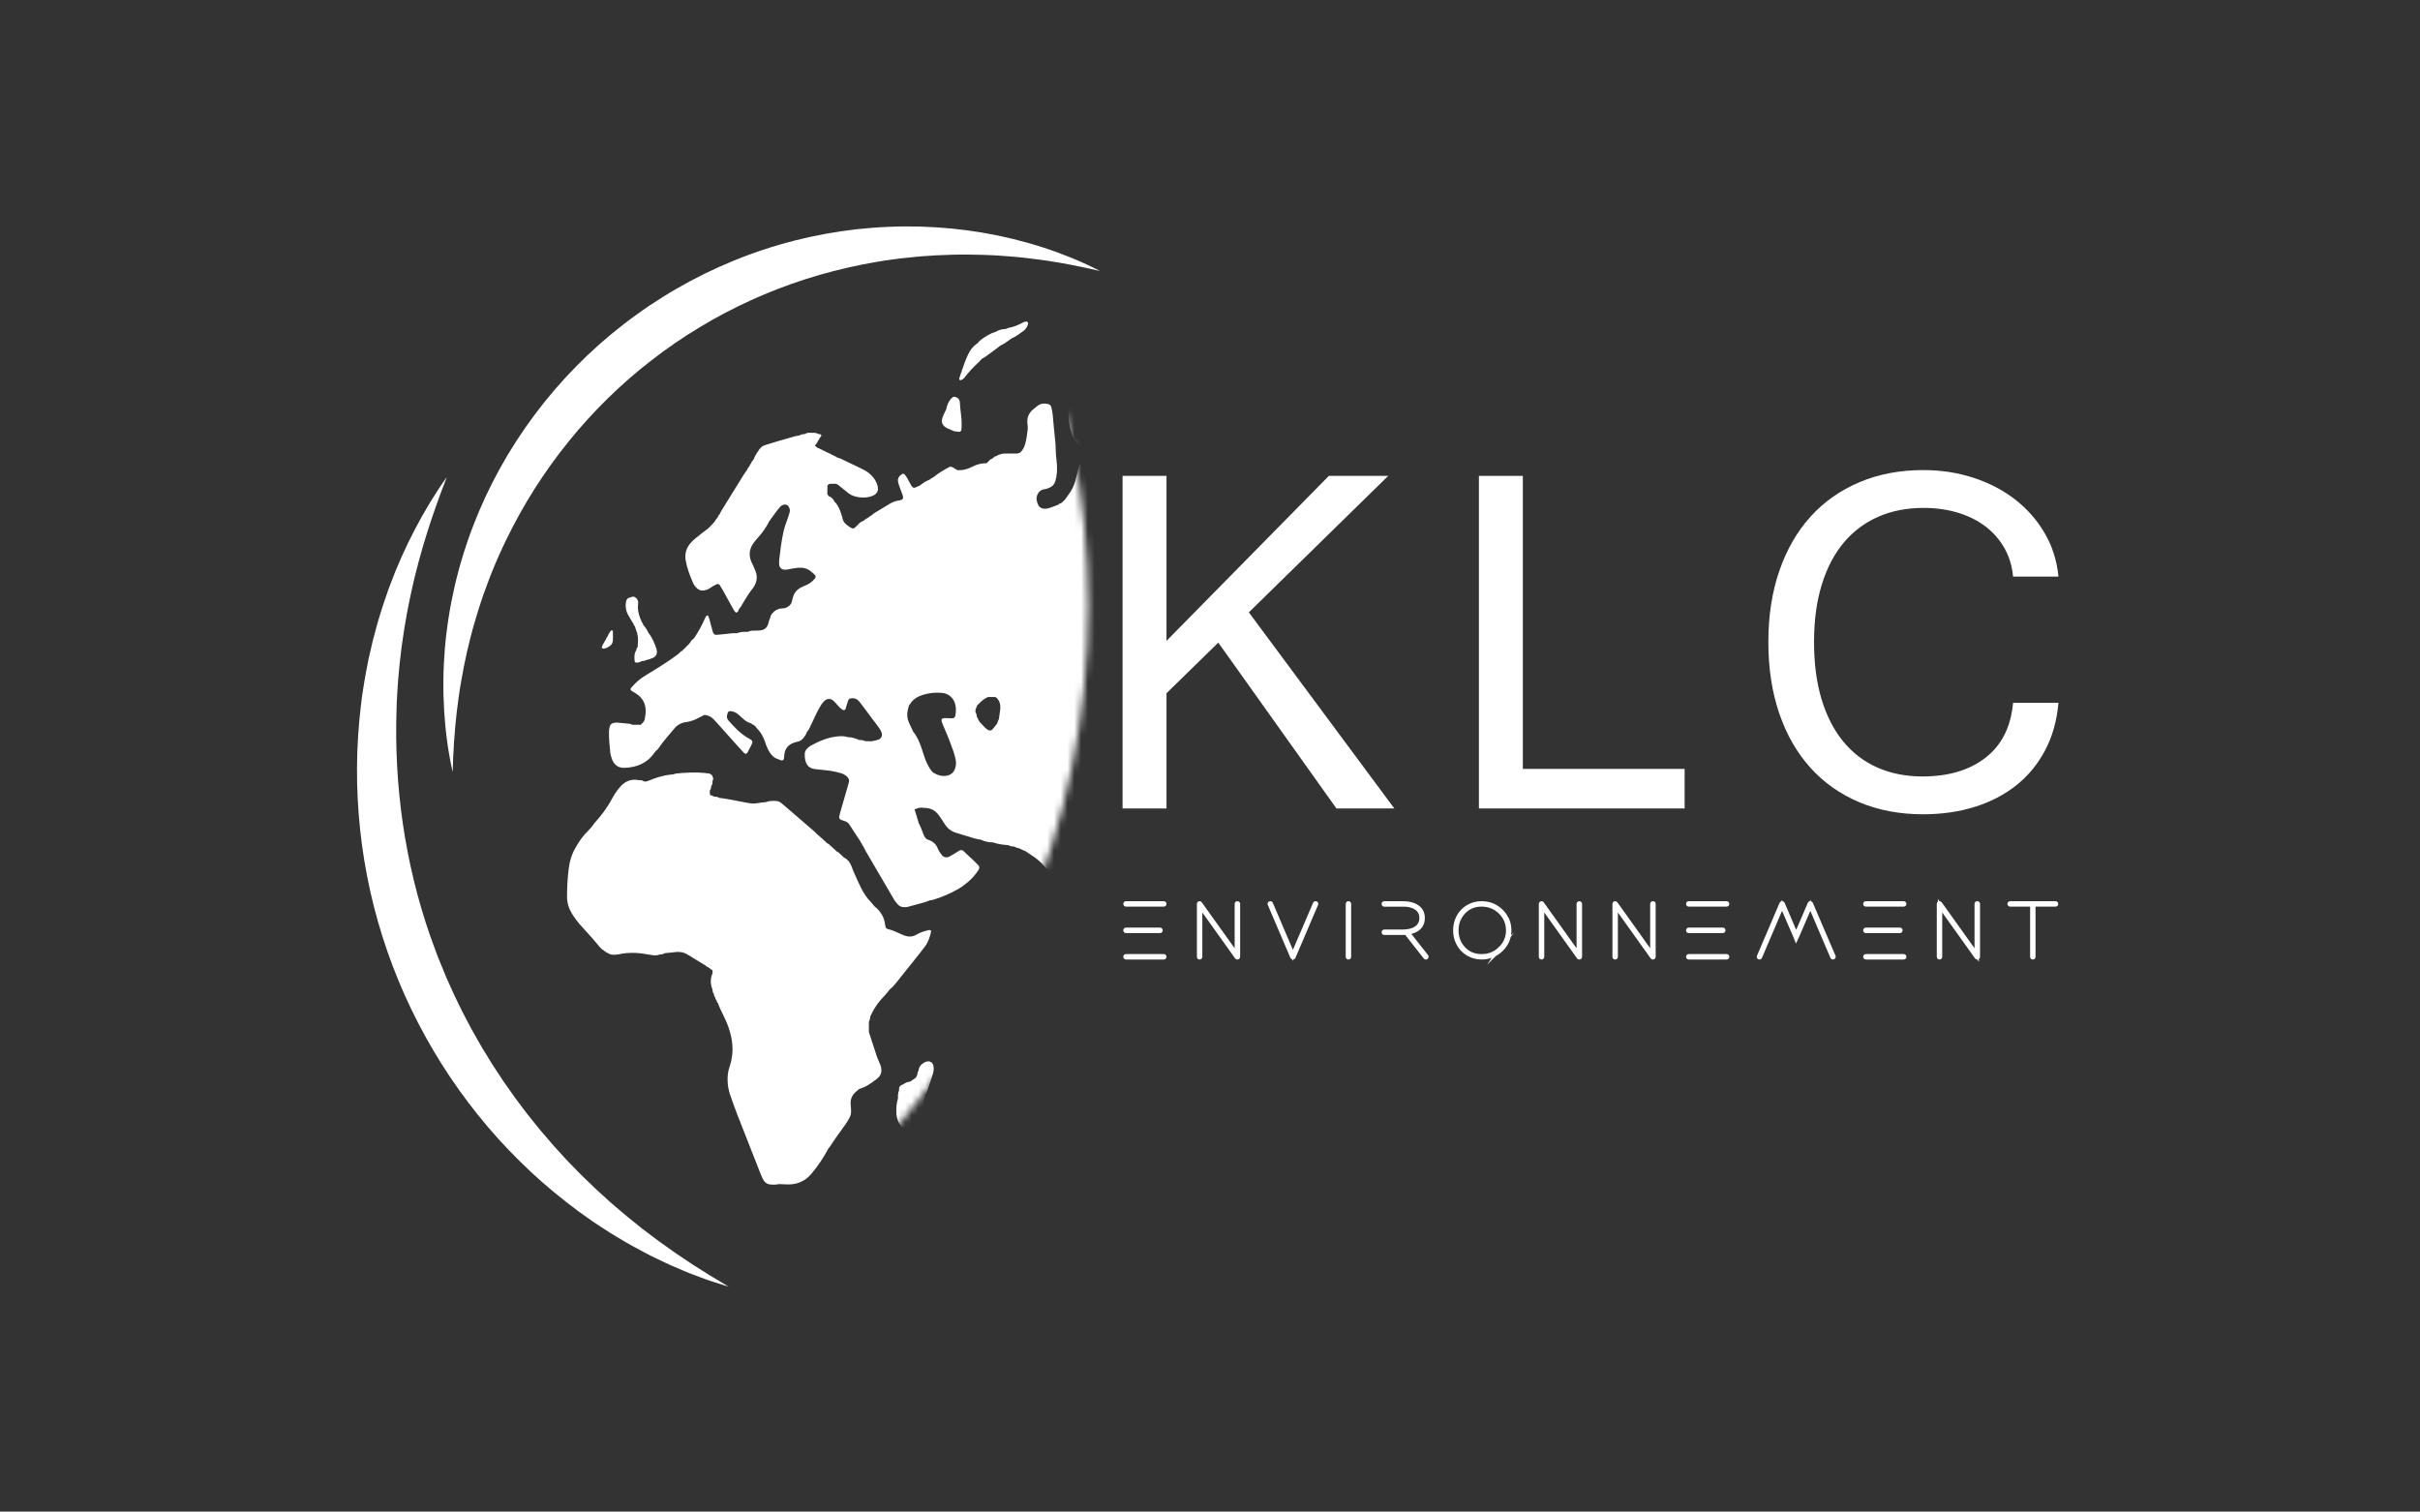 <svg width="357" height="223" viewBox="0 0 357 223" fill="none" xmlns="http://www.w3.org/2000/svg">
<rect x="0" y="0" width="357" height="223" fill="#333333" stroke="none"/>
<path d="M171.678 141.066H166.112C166.054 141.066 166.026 141.092 166.026 141.145C166.026 141.203 166.052 141.23 166.112 141.23H171.678C171.736 141.23 171.764 141.204 171.764 141.145C171.764 141.092 171.737 141.066 171.678 141.066ZM171.117 137.158H166.112C166.054 137.158 166.026 137.189 166.026 137.249C166.026 137.308 166.052 137.334 166.112 137.334H171.117C171.175 137.334 171.207 137.308 171.207 137.249C171.207 137.189 171.176 137.158 171.117 137.158ZM171.678 133.267H166.112C166.054 133.267 166.026 133.293 166.026 133.346C166.026 133.399 166.052 133.425 166.112 133.425H171.678C171.736 133.425 171.764 133.399 171.764 133.346C171.764 133.293 171.737 133.267 171.678 133.267Z" fill="white"/>
<path d="M171.678 141.549H166.111C165.878 141.549 165.708 141.38 165.708 141.146C165.708 140.912 165.878 140.748 166.111 140.748H171.678C171.912 140.748 172.081 140.915 172.081 141.146C172.081 141.377 171.912 141.549 171.678 141.549ZM171.117 137.652H166.111C165.878 137.652 165.708 137.482 165.708 137.248C165.708 137.015 165.878 136.84 166.111 136.84H171.117C171.35 136.84 171.525 137.016 171.525 137.248C171.525 137.481 171.353 137.652 171.117 137.652ZM171.678 133.744H166.111C165.878 133.744 165.708 133.577 165.708 133.346C165.708 133.115 165.878 132.948 166.111 132.948H171.678C171.912 132.948 172.081 133.115 172.081 133.346C172.081 133.577 171.912 133.744 171.678 133.744Z" fill="white"/>
<path d="M182.622 133.315C182.612 133.283 182.579 133.267 182.537 133.267C182.479 133.267 182.451 133.293 182.451 133.352V140.475C182.451 140.602 182.289 140.654 182.215 140.551L177.043 133.32L177.033 133.303C177.016 133.277 176.995 133.266 176.969 133.266C176.911 133.266 176.883 133.292 176.883 133.351V141.14C176.883 141.198 176.91 141.23 176.962 141.23C177.015 141.23 177.048 141.199 177.048 141.14V133.958C177.048 133.851 177.185 133.807 177.246 133.894L182.461 141.192C182.478 141.214 182.504 141.23 182.536 141.23C182.593 141.23 182.626 141.199 182.626 141.14V133.351C182.626 133.335 182.626 133.325 182.621 133.313L182.622 133.315Z" fill="white"/>
<path d="M182.537 141.549C182.407 141.549 182.284 141.488 182.208 141.385L177.368 134.611V141.141C177.368 141.373 177.195 141.549 176.965 141.549C176.735 141.549 176.567 141.377 176.567 141.141V133.352C176.567 133.119 176.736 132.949 176.97 132.949C177.107 132.949 177.227 133.016 177.302 133.131L177.309 133.142L182.135 139.889V133.352C182.135 133.119 182.304 132.949 182.538 132.949C182.711 132.949 182.858 133.044 182.917 133.195C182.946 133.264 182.946 133.323 182.946 133.352V141.141C182.946 141.373 182.77 141.549 182.538 141.549H182.537Z" fill="white"/>
<path d="M194.073 133.267C194.036 133.267 194.016 133.283 193.999 133.315L190.727 140.929L187.472 133.315C187.45 133.283 187.429 133.267 187.393 133.267C187.335 133.267 187.307 133.293 187.307 133.352C187.307 133.362 187.312 133.369 187.317 133.379L190.652 141.177C190.668 141.209 190.695 141.23 190.726 141.23C190.769 141.23 190.795 141.209 190.812 141.177L194.146 133.379C194.151 133.369 194.156 133.362 194.156 133.352C194.156 133.294 194.13 133.267 194.071 133.267H194.073Z" fill="white"/>
<path d="M190.727 141.736L190.643 141.539C190.528 141.513 190.426 141.434 190.369 141.319L190.362 141.302L187.032 133.515C187.022 133.497 186.991 133.436 186.991 133.35C186.991 133.116 187.16 132.946 187.394 132.946C187.476 132.946 187.629 132.97 187.738 133.136L187.766 133.188L190.729 140.119L193.714 133.171C193.786 133.029 193.917 132.948 194.074 132.948C194.307 132.948 194.477 133.117 194.477 133.351C194.477 133.431 194.449 133.489 194.434 133.518L191.098 141.319C191.039 141.437 190.936 141.515 190.812 141.54L190.727 141.736Z" fill="white"/>
<path d="M199 133.315C198.99 133.283 198.968 133.267 198.931 133.267C198.873 133.267 198.84 133.293 198.84 133.352V141.141C198.84 141.199 198.867 141.231 198.919 141.231C198.977 141.231 199.005 141.2 199.005 141.141V133.352C199.005 133.336 199.005 133.326 199 133.315Z" fill="white"/>
<path d="M198.919 141.549C198.688 141.549 198.521 141.377 198.521 141.141V133.352C198.521 133.119 198.693 132.949 198.929 132.949C199.098 132.949 199.236 133.043 199.295 133.196C199.323 133.264 199.323 133.322 199.323 133.352V141.141C199.323 141.378 199.153 141.549 198.919 141.549Z" fill="white"/>
<path d="M210.415 141.092L207.631 137.561C208.114 137.492 208.522 137.365 208.851 137.185C209.254 136.962 209.541 136.665 209.705 136.294C209.731 136.236 209.758 136.172 209.774 136.108C209.843 135.901 209.875 135.679 209.875 135.43C209.875 134.635 209.535 134.051 208.851 133.68C208.565 133.521 208.235 133.405 207.865 133.341C207.6 133.293 207.314 133.267 207.006 133.267H204.217C204.191 133.267 204.17 133.272 204.16 133.288C204.143 133.298 204.133 133.326 204.133 133.352C204.133 133.405 204.155 133.431 204.219 133.431H207.002C207.144 133.431 207.363 133.436 207.474 133.448C207.553 133.458 207.628 133.464 207.703 133.479C208.106 133.537 208.467 133.654 208.779 133.83C209.395 134.169 209.701 134.704 209.701 135.431C209.701 135.617 209.68 135.787 209.644 135.94C209.627 136.009 209.606 136.072 209.579 136.131C209.446 136.513 209.171 136.815 208.768 137.038C208.434 137.228 208.021 137.35 207.517 137.408C207.453 137.413 207.427 137.413 207.321 137.424C207.173 137.441 207.066 137.446 207.008 137.446H204.225C204.167 137.446 204.14 137.477 204.14 137.531C204.14 137.585 204.161 137.61 204.225 137.61H207.008C207.152 137.61 207.295 137.6 207.443 137.584L210.279 141.195C210.295 141.216 210.322 141.233 210.353 141.233C210.401 141.233 210.427 141.201 210.427 141.142C210.427 141.126 210.422 141.111 210.417 141.095L210.415 141.092Z" fill="white"/>
<path d="M210.351 141.549C210.221 141.549 210.098 141.488 210.022 141.385L207.297 137.917C207.193 137.924 207.098 137.928 207.006 137.928H204.222C203.985 137.928 203.819 137.765 203.819 137.53C203.819 137.295 203.993 137.127 204.222 137.127H207.006C207.028 137.127 207.118 137.125 207.285 137.108C207.36 137.1 207.399 137.098 207.434 137.095L207.488 137.091C207.943 137.039 208.312 136.931 208.609 136.761C208.949 136.573 209.173 136.327 209.277 136.026L209.288 136C209.306 135.961 209.321 135.917 209.332 135.869C209.366 135.73 209.382 135.584 209.382 135.432C209.382 134.824 209.135 134.391 208.625 134.11C208.346 133.954 208.021 133.848 207.656 133.796L207.635 133.792C207.594 133.783 207.551 133.778 207.508 133.774L207.432 133.765C207.349 133.758 207.145 133.752 207.002 133.752H204.219C203.981 133.752 203.815 133.588 203.815 133.353C203.815 133.24 203.859 133.136 203.935 133.063C203.988 133.008 204.077 132.95 204.219 132.95H207.007C207.322 132.95 207.631 132.977 207.923 133.029C208.316 133.097 208.681 133.223 209.007 133.404C209.793 133.831 210.194 134.514 210.194 135.432C210.194 135.716 210.156 135.967 210.081 136.201C210.057 136.289 210.023 136.368 209.995 136.428C209.806 136.858 209.471 137.208 209.005 137.466C208.771 137.594 208.503 137.698 208.204 137.775L210.7 140.941L210.717 140.994C210.728 141.022 210.744 141.074 210.744 141.142C210.744 141.375 210.576 141.55 210.351 141.55V141.549ZM210.522 140.99L210.527 140.997C210.527 140.997 210.523 140.991 210.522 140.99Z" fill="white"/>
<path d="M222.042 135.153C222.016 135.106 221.984 135.058 221.942 135.01C221.803 134.809 221.639 134.618 221.454 134.432C220.659 133.652 219.699 133.266 218.564 133.266C217.822 133.266 217.159 133.446 216.559 133.801C216.051 134.108 215.637 134.512 215.318 134.999C215.287 135.052 215.254 135.104 215.228 135.158C215.207 135.19 215.19 135.216 215.175 135.249C214.846 135.858 214.682 136.521 214.682 137.247C214.682 137.973 214.846 138.636 215.175 139.241C215.504 139.85 215.965 140.333 216.559 140.687C217.159 141.048 217.822 141.229 218.564 141.229C219.698 141.229 220.658 140.837 221.454 140.062C222.249 139.282 222.647 138.344 222.647 137.247C222.647 136.467 222.446 135.768 222.043 135.153H222.042ZM221.342 139.946C220.579 140.694 219.657 141.066 218.564 141.066C217.471 141.066 216.602 140.7 215.902 139.963C215.198 139.225 214.847 138.319 214.847 137.248C214.847 136.527 215.001 135.891 215.325 135.324C215.346 135.271 215.377 135.219 215.415 135.165C215.548 134.942 215.712 134.73 215.902 134.534C216.602 133.797 217.493 133.426 218.564 133.426C219.635 133.426 220.579 133.803 221.342 134.545C221.538 134.736 221.708 134.944 221.851 135.155C221.889 135.202 221.92 135.255 221.947 135.303C222.302 135.881 222.482 136.527 222.482 137.248C222.482 138.304 222.1 139.205 221.341 139.948L221.342 139.946Z" fill="white" stroke="white" stroke-width="0.637" stroke-miterlimit="10"/>
<path d="M233.065 133.315C233.055 133.283 233.022 133.267 232.98 133.267C232.922 133.267 232.894 133.293 232.894 133.352V140.489C232.894 140.611 232.737 140.661 232.666 140.562L227.486 133.32L227.476 133.303C227.459 133.277 227.438 133.266 227.412 133.266C227.359 133.266 227.326 133.292 227.326 133.351V141.14C227.326 141.198 227.353 141.23 227.405 141.23C227.458 141.23 227.491 141.199 227.491 141.14V133.866C227.491 133.788 227.591 133.755 227.636 133.819L232.904 141.192C232.921 141.214 232.947 141.23 232.978 141.23C233.036 141.23 233.069 141.199 233.069 141.14V133.351C233.069 133.335 233.069 133.325 233.064 133.313L233.065 133.315Z" fill="white"/>
<path d="M232.98 141.549C232.852 141.549 232.728 141.488 232.651 141.386L227.81 134.611V141.141C227.81 141.373 227.636 141.549 227.407 141.549C227.177 141.549 227.008 141.377 227.008 141.141V133.352C227.008 133.122 227.182 132.949 227.412 132.949C227.549 132.949 227.669 133.016 227.742 133.131L227.749 133.142L232.575 139.89V133.353C232.575 133.12 232.745 132.95 232.978 132.95C233.152 132.95 233.299 133.046 233.358 133.195C233.387 133.264 233.387 133.323 233.387 133.353V141.142C233.387 141.375 233.211 141.55 232.978 141.55L232.98 141.549Z" fill="white"/>
<path d="M243.924 133.315C243.914 133.283 243.886 133.267 243.838 133.267C243.785 133.267 243.753 133.293 243.753 133.352V140.399C243.753 140.549 243.559 140.611 243.471 140.489L238.344 133.311L238.339 133.306C238.318 133.279 238.296 133.268 238.275 133.268C238.217 133.268 238.185 133.294 238.185 133.354V141.142C238.185 141.2 238.211 141.233 238.27 141.233C238.323 141.233 238.349 141.201 238.349 141.142V134.067C238.349 133.928 238.529 133.87 238.61 133.983L243.763 141.195C243.784 141.216 243.806 141.233 243.837 141.233C243.901 141.233 243.927 141.201 243.927 141.142V133.354C243.927 133.337 243.927 133.327 243.922 133.316L243.924 133.315Z" fill="white"/>
<path d="M243.838 141.549C243.726 141.549 243.625 141.505 243.539 141.419L243.505 141.378L238.67 134.611V141.141C238.67 141.373 238.499 141.549 238.271 141.549C238.044 141.549 237.868 141.377 237.868 141.141V133.352C237.868 133.119 238.04 132.949 238.276 132.949C238.389 132.949 238.494 132.998 238.573 133.087L238.604 133.125L243.435 139.887V133.352C243.435 133.122 243.608 132.949 243.838 132.949C244.047 132.949 244.169 133.072 244.218 133.194C244.246 133.263 244.246 133.322 244.246 133.352V141.141C244.246 141.378 244.074 141.549 243.838 141.549ZM238.091 133.502C238.091 133.502 238.096 133.507 238.098 133.509L238.091 133.502Z" fill="white"/>
<path d="M254.703 141.066H249.136C249.078 141.066 249.046 141.092 249.046 141.145C249.046 141.203 249.077 141.23 249.136 141.23H254.703C254.761 141.23 254.788 141.204 254.788 141.145C254.788 141.092 254.762 141.066 254.703 141.066ZM254.142 137.158H249.136C249.078 137.158 249.046 137.189 249.046 137.249C249.046 137.308 249.077 137.334 249.136 137.334H254.142C254.199 137.334 254.227 137.308 254.227 137.249C254.227 137.189 254.201 137.158 254.142 137.158ZM254.703 133.267H249.136C249.078 133.267 249.046 133.293 249.046 133.346C249.046 133.399 249.077 133.425 249.136 133.425H254.703C254.761 133.425 254.788 133.399 254.788 133.346C254.788 133.293 254.762 133.267 254.703 133.267Z" fill="white"/>
<path d="M254.703 141.549H249.136C248.899 141.549 248.728 141.38 248.728 141.146C248.728 140.912 248.904 140.748 249.136 140.748H254.703C254.937 140.748 255.106 140.915 255.106 141.146C255.106 141.377 254.937 141.549 254.703 141.549ZM254.142 137.652H249.136C248.899 137.652 248.728 137.482 248.728 137.248C248.728 137.015 248.904 136.84 249.136 136.84H254.142C254.375 136.84 254.545 137.012 254.545 137.248C254.545 137.485 254.375 137.652 254.142 137.652ZM254.703 133.744H249.136C248.899 133.744 248.728 133.577 248.728 133.346C248.728 133.115 248.9 132.948 249.136 132.948H254.703C254.937 132.948 255.106 133.115 255.106 133.346C255.106 133.577 254.937 133.744 254.703 133.744Z" fill="white"/>
<path d="M267.135 133.315C267.119 133.283 267.093 133.267 267.061 133.267H267.045C267.014 133.267 266.992 133.283 266.981 133.315L265.862 135.912L265.776 136.119L264.97 137.986L264.164 136.103L264.078 135.896L262.975 133.313C262.959 133.282 262.928 133.266 262.885 133.266C262.854 133.266 262.827 133.282 262.811 133.313L259.481 141.112C259.471 141.122 259.465 141.133 259.465 141.138C259.465 141.196 259.496 141.229 259.555 141.229C259.587 141.229 259.613 141.208 259.629 141.176L262.885 133.562L263.983 136.112L264.073 136.313L264.885 138.196L264.964 138.397L265.059 138.196L265.112 138.074L265.864 136.329L265.955 136.122L267.058 133.561L270.313 141.175C270.33 141.206 270.356 141.228 270.387 141.228C270.445 141.228 270.478 141.196 270.478 141.137V141.111L267.132 133.312L267.135 133.315Z" fill="white"/>
<path d="M270.391 141.549C270.24 141.549 270.102 141.461 270.032 141.321L270.024 141.303L267.061 134.372L265.356 138.325L264.942 139.199L264.593 138.315L262.891 134.372L259.919 141.321C259.849 141.461 259.711 141.549 259.56 141.549C259.328 141.549 259.152 141.373 259.152 141.141C259.152 141.076 259.172 141.01 259.209 140.954L262.531 133.173C262.586 133.062 262.687 132.984 262.802 132.959L262.889 132.757L262.975 132.958C263.102 132.982 263.207 133.058 263.264 133.173L263.273 133.191L264.975 137.181L266.687 133.198C266.737 133.068 266.847 132.979 266.978 132.955L267.064 132.757L267.151 132.959C267.267 132.985 267.367 133.062 267.422 133.173L267.429 133.189L270.801 141.048V141.14C270.801 141.372 270.625 141.548 270.392 141.548L270.391 141.549Z" fill="white"/>
<path d="M280.826 141.066H275.26C275.207 141.066 275.174 141.092 275.174 141.145C275.174 141.203 275.206 141.23 275.26 141.23H280.826C280.884 141.23 280.917 141.204 280.917 141.145C280.917 141.092 280.885 141.066 280.826 141.066ZM280.265 137.158H275.26C275.207 137.158 275.174 137.189 275.174 137.249C275.174 137.308 275.206 137.334 275.26 137.334H280.265C280.323 137.334 280.355 137.308 280.355 137.249C280.355 137.189 280.324 137.158 280.265 137.158ZM280.826 133.267H275.26C275.207 133.267 275.174 133.293 275.174 133.346C275.174 133.399 275.206 133.425 275.26 133.425H280.826C280.884 133.425 280.917 133.399 280.917 133.346C280.917 133.293 280.885 133.267 280.826 133.267Z" fill="white"/>
<path d="M280.826 141.549H275.26C275.03 141.549 274.856 141.376 274.856 141.146C274.856 140.916 275.03 140.748 275.26 140.748H280.826C281.059 140.748 281.235 140.919 281.235 141.146C281.235 141.373 281.063 141.549 280.826 141.549ZM280.265 137.652H275.26C275.03 137.652 274.856 137.478 274.856 137.248C274.856 137.019 275.03 136.84 275.26 136.84H280.265C280.497 136.84 280.673 137.016 280.673 137.248C280.673 137.481 280.501 137.652 280.265 137.652ZM280.826 133.744H275.26C275.03 133.744 274.856 133.573 274.856 133.346C274.856 133.119 275.03 132.948 275.26 132.948H280.826C281.064 132.948 281.235 133.115 281.235 133.346C281.235 133.577 281.063 133.744 280.826 133.744Z" fill="white"/>
<path d="M291.769 133.314C291.759 133.283 291.731 133.267 291.684 133.267C291.626 133.267 291.598 133.293 291.598 133.352V140.881L286.19 133.309L286.185 133.304C286.163 133.278 286.142 133.267 286.121 133.267C286.063 133.267 286.03 133.293 286.03 133.352V141.141C286.03 141.199 286.057 141.231 286.109 141.231C286.167 141.231 286.195 141.2 286.195 141.141V133.617L291.608 141.194C291.625 141.215 291.651 141.231 291.682 141.231C291.746 141.231 291.773 141.2 291.773 141.141V133.352C291.773 133.336 291.773 133.326 291.768 133.314H291.769Z" fill="white"/>
<path d="M291.919 141.874L291.686 141.549C291.557 141.549 291.434 141.488 291.357 141.385L286.518 134.611V141.141C286.518 141.378 286.348 141.549 286.114 141.549C285.881 141.549 285.716 141.377 285.716 141.141V133.352C285.716 133.211 285.779 133.093 285.881 133.022V132.624L286.113 132.949C286.226 132.943 286.34 132.995 286.423 133.088L286.453 133.125L291.284 139.887V133.352C291.284 133.119 291.454 132.949 291.687 132.949C291.896 132.949 292.018 133.072 292.067 133.194C292.096 133.263 292.096 133.322 292.096 133.352V141.141C292.096 141.289 292.029 141.411 291.921 141.483V141.876L291.919 141.874Z" fill="white"/>
<path d="M303.222 133.267H296.546C296.508 133.267 296.488 133.283 296.467 133.31C296.45 133.341 296.45 133.367 296.467 133.389C296.488 133.415 296.509 133.426 296.546 133.426H299.801V141.141C299.801 141.184 299.818 141.21 299.844 141.22C299.876 141.237 299.902 141.237 299.923 141.22C299.95 141.21 299.966 141.183 299.966 141.141V133.426H303.222C303.264 133.426 303.291 133.416 303.301 133.389C303.311 133.367 303.311 133.341 303.301 133.31C303.291 133.283 303.263 133.267 303.222 133.267Z" fill="white"/>
<path d="M299.888 141.55C299.829 141.55 299.769 141.537 299.712 141.51C299.57 141.447 299.484 141.307 299.484 141.141V133.745H296.547C296.414 133.745 296.301 133.691 296.218 133.588C296.124 133.463 296.111 133.308 296.182 133.168L296.197 133.137L296.218 133.111C296.325 132.978 296.455 132.95 296.546 132.95H303.22C303.393 132.95 303.536 133.043 303.596 133.193L303.602 133.209C303.65 133.351 303.62 133.461 303.586 133.531C303.551 133.602 303.453 133.745 303.22 133.745H300.284V141.141C300.284 141.298 300.206 141.431 300.079 141.499C300.02 141.534 299.955 141.55 299.888 141.55Z" fill="white"/>
<path d="M205.692 119.266H197.151L179.723 94.799L172.083 102.268V119.266H165.601V70.204H172.083V94.542L196.034 70.204H204.79L184.23 90.335L205.692 119.266Z" fill="white"/>
<path d="M248.518 119.266H218.171V70.204H224.652V113.429H248.518V119.267V119.266Z" fill="white"/>
<path d="M283.705 120.125C280.242 120.125 277.102 119.531 274.284 118.344C271.465 117.157 269.061 115.461 267.073 113.257C265.083 111.054 263.553 108.385 262.479 105.252C261.407 102.118 260.869 98.606 260.869 94.714C260.869 90.821 261.412 87.309 262.501 84.175C263.588 81.042 265.126 78.381 267.115 76.192C269.104 74.003 271.508 72.315 274.326 71.128C277.145 69.941 280.271 69.347 283.705 69.347C286.338 69.347 288.814 69.726 291.131 70.484C293.448 71.243 295.494 72.308 297.269 73.682C299.043 75.057 300.495 76.708 301.626 78.64C302.757 80.572 303.436 82.711 303.665 85.057H296.969C296.826 83.512 296.404 82.117 295.703 80.872C295.002 79.627 294.071 78.561 292.913 77.674C291.754 76.787 290.395 76.108 288.835 75.636C287.275 75.163 285.579 74.927 283.748 74.927C281.286 74.927 279.062 75.364 277.073 76.236C275.084 77.109 273.388 78.383 271.986 80.056C270.583 81.73 269.503 83.797 268.746 86.258C267.987 88.72 267.608 91.537 267.608 94.714C267.608 97.89 267.979 100.709 268.723 103.169C269.467 105.631 270.533 107.705 271.921 109.393C273.309 111.081 274.989 112.362 276.965 113.235C278.94 114.108 281.157 114.544 283.619 114.544C287.453 114.544 290.557 113.615 292.933 111.755C295.309 109.894 296.653 107.205 296.968 103.684H303.664C303.434 106.317 302.777 108.657 301.689 110.702C300.602 112.748 299.185 114.465 297.44 115.853C295.694 117.241 293.656 118.3 291.323 119.03C288.991 119.759 286.451 120.124 283.704 120.124L283.705 120.125Z" fill="white"/>
<path d="M65.911 70.385C64.831 73.171 63.829 75.957 62.951 78.767C62.506 80.17 62.107 81.583 61.724 82.995C61.548 83.707 61.361 84.413 61.177 85.119L60.691 87.253C60.607 87.607 60.535 87.964 60.464 88.32L60.246 89.389C60.177 89.746 60.094 90.099 60.037 90.458L59.853 91.532C59.792 91.89 59.733 92.248 59.667 92.603C59.602 92.96 59.558 93.321 59.503 93.677L59.345 94.751L59.266 95.288C59.239 95.466 59.223 95.647 59.2 95.826C59.116 96.545 59.038 97.263 58.948 97.979L58.748 100.135C58.71 100.493 58.69 100.853 58.669 101.212L58.603 102.291C58.583 102.651 58.556 103.009 58.542 103.369L58.503 104.448C58.102 115.945 59.739 127.41 63.496 138.164C63.73 138.836 63.986 139.501 64.229 140.169L64.599 141.171L65.006 142.158C65.277 142.817 65.533 143.481 65.816 144.134L66.69 146.084C66.968 146.74 67.298 147.371 67.606 148.014C67.922 148.652 68.219 149.302 68.561 149.926L69.559 151.817C69.725 152.133 69.912 152.437 70.085 152.748L70.614 153.679C70.791 153.989 70.964 154.301 71.145 154.608L71.708 155.519L72.267 156.432C72.455 156.735 72.632 157.046 72.835 157.34L74.015 159.13L74.309 159.579L74.619 160.016L75.239 160.892C76.045 162.077 76.936 163.198 77.791 164.35L79.141 166.026L79.479 166.445L79.647 166.656L79.822 166.861L80.524 167.679L81.226 168.498L81.577 168.908L81.94 169.308L83.394 170.907C83.633 171.178 83.893 171.427 84.143 171.688L84.899 172.462L85.654 173.239L86.431 173.994C86.953 174.494 87.465 175.008 87.996 175.5C88.533 175.985 89.074 176.467 89.607 176.961L90.008 177.33C90.144 177.452 90.284 177.566 90.421 177.686L91.249 178.393C91.803 178.864 92.351 179.345 92.925 179.793L94.628 181.169C95.207 181.613 95.798 182.043 96.377 182.49C96.669 182.71 96.957 182.94 97.255 183.152L98.151 183.786L99.05 184.424C99.349 184.639 99.645 184.858 99.954 185.058C100.564 185.467 101.181 185.869 101.792 186.286C101.945 186.388 102.097 186.496 102.252 186.594L102.722 186.888L103.662 187.477L104.601 188.075C104.913 188.277 105.239 188.453 105.556 188.647L106.514 189.22L107.471 189.803L106.401 189.474L105.332 189.133C104.977 189.018 104.616 188.91 104.267 188.778L103.213 188.39L102.161 187.993L101.633 187.793C101.457 187.727 101.287 187.65 101.113 187.578C100.421 187.289 99.733 186.988 99.041 186.692C98.692 186.547 98.355 186.383 98.015 186.222C97.674 186.062 97.336 185.895 96.997 185.732L95.978 185.24C95.639 185.074 95.312 184.89 94.976 184.716C94.308 184.364 93.644 184.005 92.982 183.641L91.025 182.491C90.364 182.117 89.74 181.691 89.102 181.282L88.147 180.663C87.989 180.558 87.827 180.458 87.671 180.351L87.205 180.025C86.582 179.591 85.965 179.147 85.346 178.706C84.733 178.256 84.138 177.784 83.532 177.323C81.132 175.451 78.826 173.443 76.658 171.287C67.945 162.702 61.2 152.013 57.153 140.37C53.087 128.726 51.779 116.158 53.248 104.026L53.385 102.888C53.43 102.509 53.5 102.132 53.557 101.755L53.736 100.625C53.795 100.248 53.854 99.871 53.931 99.497L54.362 97.251C54.525 96.506 54.705 95.765 54.876 95.024C54.92 94.839 54.96 94.653 55.008 94.469L55.154 93.917L55.448 92.814C55.549 92.448 55.638 92.08 55.748 91.716L56.083 90.625L56.419 89.537C56.529 89.174 56.662 88.818 56.782 88.459L57.152 87.383L57.336 86.847C57.399 86.669 57.472 86.493 57.538 86.316C58.591 83.476 59.832 80.716 61.227 78.051C62.622 75.387 64.172 72.813 65.909 70.383L65.911 70.385Z" fill="white"/>
<path d="M162.307 39.984C160.83 39.651 159.363 39.322 157.889 39.044L156.785 38.842L156.234 38.743L155.68 38.655L154.576 38.478L153.47 38.318C151.993 38.13 150.525 37.941 149.048 37.834C148.68 37.8 148.311 37.777 147.943 37.751C147.574 37.727 147.208 37.694 146.838 37.676C146.101 37.64 145.368 37.601 144.632 37.589C143.897 37.565 143.162 37.56 142.428 37.551L141.328 37.561L140.779 37.567L140.23 37.585C138.767 37.619 137.308 37.707 135.853 37.816C134.401 37.957 132.953 38.09 131.515 38.298C130.074 38.485 128.648 38.755 127.225 39.017C124.388 39.587 121.587 40.299 118.845 41.177C116.105 42.063 113.419 43.089 110.807 44.278C108.199 45.471 105.653 46.794 103.206 48.283C100.752 49.757 98.389 51.381 96.128 53.136C87.067 60.14 79.681 69.28 74.646 79.699C74.484 80.023 74.332 80.351 74.182 80.68L73.725 81.666L73.289 82.662L73.071 83.16L72.865 83.664L72.451 84.673L72.062 85.69C71.798 86.368 71.56 87.054 71.308 87.739C71.184 88.082 71.075 88.428 70.958 88.774C70.845 89.121 70.721 89.465 70.618 89.814C70.404 90.511 70.186 91.209 69.988 91.914C69.569 93.317 69.228 94.743 68.889 96.174C68.569 97.609 68.273 99.055 68.031 100.513C67.766 101.97 67.585 103.439 67.393 104.917C67.047 107.873 66.858 110.864 66.779 113.89C66.111 110.938 65.707 107.915 65.521 104.868C65.433 103.344 65.389 101.813 65.41 100.279C65.416 98.744 65.516 97.212 65.625 95.674L65.738 94.525L65.796 93.95L65.867 93.376L66.013 92.228C66.063 91.845 66.127 91.464 66.184 91.082C66.412 89.553 66.729 88.038 67.063 86.523C67.248 85.771 67.41 85.009 67.626 84.265L67.935 83.142L68.27 82.025L68.438 81.466L68.621 80.912L68.985 79.803L69.377 78.703C69.508 78.336 69.642 77.969 69.786 77.608C74.249 65.956 82.05 55.506 92.012 47.827L92.949 47.112L93.901 46.417C94.533 45.949 95.186 45.512 95.833 45.066C97.145 44.202 98.469 43.351 99.836 42.575C102.555 40.999 105.386 39.62 108.292 38.433C108.652 38.278 109.02 38.14 109.386 37.998C109.752 37.857 110.117 37.713 110.485 37.577L111.594 37.185L112.149 36.991L112.708 36.809L113.826 36.444L114.952 36.111L115.515 35.946L116.082 35.792L117.216 35.489C120.25 34.722 123.331 34.16 126.429 33.81C127.979 33.646 129.531 33.522 131.085 33.465C132.638 33.39 134.19 33.388 135.739 33.426C138.836 33.519 141.919 33.808 144.954 34.325C147.99 34.838 150.98 35.568 153.885 36.51C155.339 36.974 156.768 37.513 158.176 38.081C159.579 38.666 160.959 39.295 162.304 39.989L162.307 39.984Z" fill="white"/>
<mask id="mask0_5621_24237" style="mask-type:luminance" maskUnits="userSpaceOnUse" x="-54" y="-30" width="215" height="239">
<path d="M-53.172 17.559V161.081C-31.459 189.72 2.93 208.219 41.637 208.219C107.302 208.219 160.536 154.985 160.536 89.32C160.536 23.655 107.302 -29.578 41.637 -29.578C2.93 -29.578 -31.459 -11.079 -53.172 17.559Z" fill="white"/>
</mask>
<g mask="url(#mask0_5621_24237)">
<path d="M189.602 114.023C189.598 113.65 189.577 113.274 189.519 112.906C189.445 112.434 189.421 111.96 189.417 111.484C189.411 110.737 189.422 109.988 189.258 109.251C189.221 109.087 189.219 108.913 189.216 108.744C189.2 107.823 189.024 106.92 188.911 106.011C188.789 105.033 188.583 104.067 188.43 103.094C188.033 100.571 187.39 98.105 186.712 95.646C186.558 95.089 186.396 94.534 186.218 93.984C185.498 91.751 184.718 89.54 183.768 87.392C183.245 86.212 182.74 85.023 182.174 83.863C181.576 82.641 180.934 81.442 180.259 80.263C179.737 79.348 179.219 78.429 178.657 77.538C177.058 75.007 175.326 72.571 173.438 70.245C173.116 69.849 172.797 69.452 172.469 69.061C171.527 67.944 170.538 66.87 169.494 65.845C169.3 65.655 169.133 65.438 168.965 65.225C168.647 64.823 168.286 64.467 167.895 64.138C167.557 63.854 167.234 63.552 166.9 63.264C166.72 63.108 166.535 62.961 166.35 62.81C166.047 62.491 165.75 62.167 165.439 61.855C165.346 61.763 165.219 61.697 165.099 61.641C165.049 61.617 164.97 61.643 164.908 61.661C164.884 61.667 164.858 61.716 164.858 61.745C164.873 62.184 164.912 62.624 164.907 63.062C164.897 63.929 164.519 64.627 163.869 65.186C163.705 65.328 163.469 65.323 163.314 65.184C162.975 64.876 162.778 64.494 162.685 64.049C162.588 63.584 162.488 63.12 162.373 62.659C162.228 62.065 161.872 61.623 161.33 61.348C160.508 60.934 159.764 60.4 159 59.896C158.801 59.765 158.598 59.644 158.392 59.528C158.213 59.429 157.931 59.528 157.88 59.713C157.72 60.302 157.59 60.901 157.634 61.515C157.668 61.987 157.732 62.461 157.823 62.926C157.944 63.56 158.152 64.17 158.426 64.757C158.621 65.176 158.932 65.478 159.36 65.646C159.579 65.733 159.81 65.796 160.041 65.843C160.239 65.884 160.447 65.879 160.647 65.909C161.151 65.985 161.518 66.255 161.759 66.705C161.955 67.068 162.062 67.46 162.146 67.858C162.285 68.525 162.481 69.172 162.76 69.794C162.815 69.917 162.847 70.05 162.89 70.179C162.951 70.316 163.013 70.454 163.074 70.591C163.074 70.786 163.074 70.981 163.073 71.177C163.008 71.317 162.942 71.459 162.877 71.6H162.876C162.809 71.669 162.741 71.737 162.675 71.805L162.672 71.807C162.602 71.874 162.532 71.939 162.461 72.006C162.461 72.006 162.459 72.002 162.459 72.001C162.329 72.037 162.199 72.073 162.069 72.111C161.811 72.188 161.554 72.276 161.293 72.34C160.972 72.419 160.693 72.269 160.547 71.962C160.371 71.591 160.277 71.202 160.234 70.793C160.16 70.089 160.076 69.385 159.994 68.682C159.987 68.615 159.962 68.551 159.945 68.486C159.915 68.364 159.767 68.236 159.65 68.26C159.558 68.279 159.452 68.322 159.395 68.389C159.312 68.49 159.249 68.618 159.213 68.745C159.057 69.296 158.899 69.849 158.771 70.407C158.596 71.17 158.349 71.901 157.912 72.557C157.669 72.921 157.409 73.275 157.158 73.633L157.162 73.636C157.093 73.705 157.024 73.774 156.955 73.843L156.958 73.839C156.888 73.909 156.818 73.976 156.747 74.045L156.752 74.039C156.673 74.107 156.595 74.175 156.516 74.243C156.456 74.246 156.398 74.254 156.339 74.266C156.27 74.329 156.201 74.391 156.132 74.454C155.751 74.596 155.372 74.744 154.989 74.879C154.667 74.992 154.338 75.07 153.992 75.043C153.626 75.013 153.341 74.847 153.174 74.519C153.082 74.339 153.018 74.143 152.962 73.949C152.737 73.16 153.283 72.238 154.043 72.179C154.307 72.157 154.569 72.051 154.818 71.948C155.249 71.771 155.542 71.45 155.675 70.999C155.733 70.805 155.784 70.606 155.822 70.407C155.972 69.599 155.964 68.781 155.863 67.974C155.784 67.332 155.743 66.691 155.729 66.047C155.723 65.776 155.72 65.503 155.687 65.234C155.527 63.888 155.425 62.536 155.298 61.186C155.263 60.817 155.182 60.45 155.098 60.087C155.029 59.793 154.809 59.632 154.52 59.582C153.965 59.486 153.44 59.532 152.991 59.927C152.762 60.128 152.497 60.292 152.28 60.503C151.738 61.028 151.48 61.664 151.56 62.429C151.593 62.732 151.64 63.042 151.606 63.341C151.524 64.082 151.422 64.822 151.222 65.544C151.12 65.91 150.953 66.239 150.717 66.534C150.539 66.758 150.311 66.893 150.021 66.901C149.682 66.909 149.343 66.907 149.004 66.91C148.767 66.907 148.529 66.895 148.292 66.903C147.811 66.922 147.351 67.027 146.944 67.3C146.872 67.317 146.801 67.333 146.729 67.348L146.548 67.513L146.551 67.51C146.468 67.577 146.384 67.645 146.301 67.711C146.238 67.717 146.178 67.731 146.12 67.753C146.067 67.808 146.015 67.863 145.962 67.918L145.938 67.942C145.876 68.002 145.815 68.063 145.753 68.123L145.743 68.142C145.678 68.206 145.614 68.271 145.549 68.335C145.61 68.334 145.67 68.333 145.732 68.332C145.67 68.332 145.609 68.333 145.549 68.334C144.825 68.334 144.137 68.485 143.492 68.822C143.432 68.853 143.369 68.878 143.309 68.909C142.662 69.24 141.979 69.407 141.249 69.362C141.017 69.223 140.786 69.083 140.552 68.948C140.364 68.84 140.165 68.823 139.972 68.928C139.2 69.349 138.441 69.787 137.764 70.353C137.766 70.355 137.767 70.356 137.769 70.359C137.638 70.432 137.507 70.506 137.377 70.579L137.367 70.584C137.282 70.645 137.198 70.708 137.114 70.77C136.609 70.968 136.153 71.246 135.744 71.6C135.498 71.71 135.251 71.825 135.003 71.931C134.853 71.996 134.649 71.928 134.552 71.792C134.493 71.709 134.431 71.627 134.382 71.54C134.186 71.184 134.002 70.821 133.797 70.469C133.695 70.296 133.563 70.139 133.438 69.981C133.367 69.893 133.15 69.875 133.061 69.941C132.478 70.364 132.36 70.677 132.543 71.33C132.589 71.493 132.64 71.655 132.699 71.813C132.852 72.227 133.016 72.635 133.163 73.051C133.207 73.175 133.235 73.316 133.225 73.445C133.219 73.53 133.149 73.64 133.075 73.686C132.964 73.755 132.827 73.802 132.697 73.816C132.145 73.876 131.649 74.082 131.179 74.363C130.453 74.799 129.726 75.234 129.005 75.678C128.834 75.784 128.689 75.93 128.532 76.058C128.47 76.071 128.412 76.097 128.361 76.133C128.299 76.184 128.236 76.235 128.175 76.286C128.082 76.352 127.99 76.417 127.896 76.483C127.843 76.487 127.794 76.504 127.752 76.534C127.685 76.589 127.62 76.643 127.553 76.698L127.562 76.691C127.466 76.757 127.372 76.825 127.277 76.892C127.072 76.941 126.905 77.056 126.758 77.198C126.588 77.363 126.429 77.538 126.262 77.707C125.964 78.006 125.798 78.032 125.461 77.816C125.261 77.689 125.065 77.553 124.881 77.404C124.586 77.163 124.372 76.868 124.287 76.483C124.228 76.22 124.158 75.956 124.065 75.702C123.843 75.098 123.62 74.491 123.134 74.034C122.941 73.656 122.687 73.341 122.265 73.199L122.27 73.228C122.2 73.127 122.129 73.027 122.06 72.925C122.072 72.885 122.067 72.847 122.044 72.812C122.052 72.406 122.06 72.001 122.068 71.596C122.153 71.529 122.239 71.463 122.324 71.395H122.4L122.471 71.374C122.735 71.371 122.999 71.368 123.262 71.365C123.31 71.391 123.362 71.401 123.416 71.396C123.506 71.455 123.597 71.514 123.687 71.572L123.707 71.581C124.208 71.988 124.701 72.406 125.216 72.794C125.429 72.955 125.68 73.085 125.933 73.169C126.452 73.341 126.989 73.421 127.541 73.392C127.986 73.368 128.417 73.279 128.825 73.1C129.379 72.855 129.618 72.357 129.482 71.763C129.324 71.077 128.961 70.513 128.457 70.035C128.084 69.681 127.655 69.409 127.191 69.187C126.149 68.687 125.11 68.181 124.065 67.685C123.883 67.598 123.683 67.549 123.491 67.483C123.494 67.49 123.495 67.498 123.497 67.506C123.432 67.452 123.365 67.398 123.3 67.344C123.249 67.314 123.192 67.299 123.133 67.299C123.054 67.248 122.975 67.196 122.896 67.145C122.842 67.113 122.783 67.097 122.72 67.096C122.643 67.045 122.567 66.994 122.49 66.944C122.431 66.91 122.368 66.891 122.3 66.886C122.176 66.77 122.028 66.704 121.861 66.68C121.748 66.562 121.608 66.499 121.449 66.476C121.336 66.363 121.199 66.298 121.04 66.275C120.926 66.162 120.789 66.098 120.631 66.075C120.495 65.974 120.36 65.875 120.223 65.774L120.225 65.768C120.287 65.668 120.348 65.568 120.41 65.468L120.416 65.455C120.536 65.349 120.615 65.218 120.644 65.06L120.627 65.077C120.686 65.009 120.745 64.94 120.804 64.873C120.832 64.837 120.843 64.796 120.838 64.751C120.906 64.651 120.974 64.552 121.043 64.453V64.459C121.215 64.236 121.215 64.224 121.037 64.064C120.922 64.05 120.808 64.035 120.695 64.021C120.492 63.886 120.265 63.839 120.026 63.85C119.817 63.847 119.609 63.846 119.4 63.844C119.261 63.914 119.121 63.984 118.983 64.055L119.4 63.844C119.166 63.836 118.949 63.885 118.757 64.025C118.695 64.021 118.636 64.031 118.581 64.055C118.35 64.043 118.139 64.099 117.949 64.233C117.718 64.277 117.482 64.303 117.256 64.366C116.379 64.611 115.504 64.862 114.631 65.12C114.049 65.292 113.472 65.482 112.891 65.657C112.521 65.769 112.224 65.984 112.011 66.302C111.711 66.748 111.386 67.182 111.209 67.7C111.218 67.699 111.226 67.697 111.235 67.695C111.174 67.77 111.115 67.846 111.055 67.921L111.045 67.94C110.923 68.041 110.845 68.168 110.82 68.325L110.828 68.315C110.777 68.381 110.727 68.445 110.676 68.51C110.639 68.555 110.618 68.607 110.613 68.666C110.552 68.757 110.492 68.849 110.433 68.941L110.428 68.952C110.304 69.055 110.227 69.187 110.196 69.345C110.04 69.564 109.87 69.776 109.729 70.003C108.622 71.783 107.52 73.564 106.42 75.348C106.315 75.519 106.235 75.706 106.144 75.887L106.14 75.892C106.008 75.992 105.928 76.123 105.905 76.287L105.926 76.267C105.864 76.343 105.8 76.418 105.737 76.493L105.729 76.505C105.682 76.56 105.634 76.617 105.586 76.672C105.543 76.711 105.518 76.758 105.508 76.815C105.442 76.908 105.374 77 105.307 77.093C105.239 77.164 105.172 77.234 105.104 77.306L105.113 77.297C105.045 77.369 104.978 77.441 104.91 77.512C104.844 77.58 104.776 77.649 104.709 77.717L104.707 77.719L104.505 77.921C103.889 78.399 103.267 78.867 102.663 79.357C102.376 79.591 102.095 79.846 101.858 80.128C101.236 80.867 100.984 81.72 101.155 82.684C101.363 83.861 101.783 84.967 102.269 86.051C102.394 86.331 102.585 86.569 102.813 86.779C103.105 87.048 103.452 87.17 103.84 87.107C104.07 87.069 104.302 86.996 104.511 86.894C104.752 86.774 104.964 86.598 105.195 86.459C105.369 86.356 105.55 86.264 105.734 86.183C105.889 86.114 106.091 86.178 106.183 86.322C106.327 86.551 106.469 86.782 106.6 87.018C107.144 87.995 107.68 88.975 108.226 89.951C108.308 90.095 108.417 90.227 108.531 90.348C108.56 90.378 108.672 90.371 108.716 90.34C108.888 90.218 108.977 90.036 109.024 89.833C109.109 89.728 109.21 89.633 109.278 89.517C109.847 88.553 110.409 87.583 111.113 86.704C111.134 86.677 111.152 86.647 111.17 86.62C111.653 85.892 111.772 85.116 111.471 84.291C111.378 84.036 111.266 83.788 111.154 83.541C111.057 83.324 110.941 83.115 110.849 82.897C110.449 81.948 110.521 81.037 111.105 80.185C111.315 79.879 111.564 79.596 111.812 79.318C112.474 78.582 113.043 77.785 113.48 76.895C113.778 76.483 114.072 76.068 114.377 75.661C114.601 75.362 114.829 75.065 115.073 74.784C115.231 74.602 115.446 74.494 115.688 74.446C115.93 74.398 116.173 74.496 116.311 74.696C116.496 74.962 116.573 75.256 116.491 75.567C116.396 75.927 116.264 76.279 116.148 76.634C115.96 77.216 115.725 77.787 115.592 78.381C115.279 79.775 115.111 81.196 114.946 82.615C114.927 82.784 114.926 82.954 114.931 83.124C114.95 83.785 115.32 84.105 115.996 84.038C116.198 84.018 116.396 83.961 116.597 83.929C117 83.865 117.4 83.78 117.806 83.752C118.508 83.706 119.159 83.863 119.697 84.354C119.822 84.468 119.958 84.571 120.083 84.685C120.396 84.968 120.4 85.149 120.117 85.455C119.767 85.835 119.375 86.149 118.884 86.335C118.599 86.443 118.321 86.577 118.055 86.726C117.495 87.042 117.134 87.522 116.962 88.141C116.908 88.337 116.868 88.538 116.82 88.736C116.745 89.05 116.551 89.281 116.296 89.465C116.072 89.627 115.822 89.725 115.54 89.742C115.236 89.762 114.925 89.756 114.658 89.944C114.597 89.944 114.54 89.963 114.489 89.996C114.42 90.051 114.35 90.106 114.28 90.162C114.285 90.157 114.289 90.153 114.294 90.148C114.189 90.183 114.117 90.252 114.079 90.355C113.976 90.393 113.912 90.466 113.878 90.569L113.881 90.564C113.749 90.673 113.688 90.815 113.675 90.983C113.612 91.139 113.539 91.291 113.488 91.45C113.426 91.643 113.394 91.845 113.328 92.037C113.139 92.602 112.759 92.944 112.149 92.995C111.981 93.009 111.811 93.018 111.643 93.028C111.505 93.031 111.366 93.033 111.228 93.036C110.919 93.018 110.623 93.066 110.346 93.211C109.79 93.198 109.235 93.191 108.71 93.414C108.133 93.379 107.567 93.466 106.999 93.534C106.565 93.586 106.129 93.626 105.692 93.654C105.433 93.67 105.254 93.524 105.169 93.265C105.128 93.137 105.092 93.007 105.059 92.876C104.938 92.42 104.821 91.963 104.697 91.508C104.644 91.314 104.582 91.12 104.513 90.932C104.493 90.876 104.433 90.834 104.385 90.792C104.341 90.756 104.198 90.849 104.144 90.947C104.095 91.036 104.042 91.123 104.002 91.214C103.57 92.204 103.048 93.145 102.46 94.052L102.457 94.054C102.398 94.122 102.339 94.191 102.279 94.259L102.264 94.279C102.043 94.416 101.878 94.599 101.798 94.849L101.835 94.832C101.722 94.863 101.653 94.939 101.618 95.046C101.518 95.082 101.45 95.151 101.416 95.251C101.314 95.286 101.246 95.354 101.212 95.455C101.111 95.49 101.043 95.558 101.009 95.658C100.909 95.692 100.841 95.759 100.806 95.859C100.708 95.889 100.642 95.952 100.607 96.045C100.445 96.074 100.333 96.174 100.248 96.309L100.219 96.332C100.156 96.388 100.092 96.445 100.029 96.501C98.566 97.609 97.001 98.562 95.436 99.516C95.32 99.586 95.209 99.664 95.091 99.732C94.317 100.182 93.692 100.802 93.107 101.467C92.982 101.611 92.999 101.812 93.149 101.906C93.379 102.049 93.617 102.18 93.846 102.325C94.928 103.02 95.353 104.026 95.231 105.285C95.205 105.553 95.157 105.821 95.118 106.09C95.087 106.125 95.077 106.166 95.091 106.212C95.035 106.31 94.981 106.407 94.926 106.504L94.915 106.527C94.781 106.657 94.647 106.787 94.514 106.917L94.496 106.925C94.088 106.922 93.68 106.92 93.273 106.916C93.147 106.867 93.024 106.789 92.894 106.774C92.254 106.703 91.614 106.64 90.972 106.592C90.807 106.58 90.635 106.627 90.472 106.665C90.223 106.723 90.041 106.88 89.97 107.123C89.904 107.348 89.845 107.584 89.84 107.817C89.816 108.903 89.912 109.986 90.032 111.064C90.066 111.364 90.179 111.654 90.258 111.949C90.267 111.982 90.285 112.012 90.297 112.043C90.63 112.848 91.218 113.297 92.101 113.272C93.926 113.22 95.474 112.597 96.547 111.04C96.614 110.957 96.679 110.874 96.746 110.791C97.039 110.601 97.204 110.299 97.398 110.026C98.023 109.141 98.764 108.349 99.448 107.513C99.895 106.965 100.461 106.629 101.167 106.534C101.234 106.526 101.3 106.514 101.367 106.503C101.937 106.402 102.477 106.215 102.986 105.935C103.282 105.772 103.585 105.624 103.885 105.469C104.029 105.379 104.172 105.288 104.316 105.198C104.173 105.288 104.03 105.379 103.885 105.469C104.497 105.498 104.986 105.774 105.386 106.224C105.589 106.451 105.798 106.674 106.002 106.901C107.042 108.063 108.079 109.226 109.119 110.387C110.156 111.543 110.035 111.481 110.723 110.148C110.786 110.027 110.844 109.906 110.902 109.782C110.931 109.721 110.952 109.657 110.976 109.594C111.031 109.446 110.963 109.246 110.816 109.152C110.674 109.06 110.53 108.972 110.382 108.889C109.206 108.233 108.322 107.249 107.441 106.262C107.419 106.237 107.401 106.207 107.383 106.179C107.27 106.002 107.209 105.808 107.244 105.6C107.272 105.434 107.324 105.272 107.372 105.111C107.405 105.003 107.577 104.904 107.695 104.909C108.114 104.927 108.494 105.062 108.82 105.322C109.059 105.512 109.28 105.722 109.504 105.929C109.88 106.278 110.284 106.581 110.792 106.709C110.864 106.762 110.937 106.813 111.008 106.866C111.042 106.902 111.085 106.92 111.135 106.919C111.233 106.988 111.331 107.057 111.429 107.125C111.424 107.127 111.422 107.131 111.417 107.133C111.5 107.239 111.574 107.355 111.668 107.449C112.231 108.01 112.594 108.688 112.856 109.43C112.935 109.652 112.995 109.883 113.092 110.098C113.23 110.404 113.367 110.717 113.552 110.997C113.873 111.486 114.287 111.876 114.88 112.022C115.001 112.075 115.119 112.144 115.248 112.174C115.433 112.218 115.622 112.105 115.641 111.953C115.67 111.719 115.685 111.483 115.715 111.25C115.819 110.436 116.273 109.894 117.027 109.603C117.247 109.519 117.477 109.456 117.706 109.404C118.052 109.327 118.319 109.132 118.532 108.859C118.741 108.594 118.938 108.32 119.03 107.988C119.323 107.694 119.465 107.309 119.641 106.948C119.92 106.371 120.174 105.782 120.46 105.209C120.67 104.787 120.902 104.375 121.147 103.972C121.268 103.774 121.425 103.589 121.593 103.427C122.019 103.017 122.516 103 122.951 103.382C123.152 103.559 123.328 103.766 123.502 103.971C123.745 104.253 123.997 104.522 124.319 104.718C124.468 104.809 124.674 104.752 124.731 104.579C124.869 104.164 124.995 103.745 125.125 103.328C125.194 103.23 125.263 103.132 125.332 103.032L125.33 103.071C125.958 102.896 126.464 103.066 126.841 103.603C126.88 103.658 126.93 103.704 126.972 103.758C127.886 104.978 128.804 106.195 129.711 107.42C129.85 107.608 129.956 107.827 130.044 108.044C130.223 108.49 130.017 108.97 129.568 109.121C129.249 109.227 128.912 109.28 128.583 109.357C128.265 109.35 127.947 109.344 127.63 109.338C127.356 109.188 127.059 109.154 126.753 109.165C126.227 108.95 125.698 108.74 125.114 108.75C124.551 108.563 123.981 108.583 123.399 108.652C122.02 108.817 120.779 109.357 119.582 110.017C119.379 110.129 119.2 110.3 119.036 110.468C118.841 110.667 118.726 110.922 118.718 111.202C118.705 111.645 118.749 112.085 118.906 112.506C119.074 112.951 119.391 113.238 119.841 113.376C120.002 113.425 120.173 113.451 120.341 113.471C120.813 113.528 121.287 113.585 121.76 113.623C122.544 113.688 123.306 113.848 124.06 114.064C124.427 114.17 124.747 114.353 125.012 114.632C125.213 114.843 125.311 115.083 125.232 115.376C125.169 115.606 125.106 115.835 125.041 116.064C124.673 117.338 124.302 118.611 123.939 119.886C123.874 120.113 123.821 120.347 123.795 120.582C123.786 120.665 123.862 120.765 123.919 120.843C123.957 120.893 124.026 120.931 124.088 120.95C125.206 121.294 125.125 121.348 125.742 122.322C126.068 122.838 126.413 123.342 126.749 123.851C126.813 123.947 126.877 124.042 126.941 124.139C126.941 124.191 126.956 124.237 126.988 124.277C127.043 124.345 127.098 124.413 127.154 124.481L127.139 124.466C127.165 124.625 127.24 124.758 127.363 124.864L127.367 124.869C127.471 125.08 127.564 125.298 127.682 125.502C129.044 127.837 130.411 130.169 131.775 132.503C131.928 132.766 132.074 133.033 132.306 133.239C132.609 133.716 133.068 133.862 133.6 133.826C133.797 133.812 133.994 133.762 134.188 133.711C134.897 133.523 135.607 133.335 136.313 133.131C136.6 133.048 136.877 132.929 137.158 132.826C137.324 132.797 137.496 132.787 137.655 132.738C138.923 132.351 140.139 131.841 141.292 131.186C141.824 130.883 142.317 130.524 142.78 130.128C143.401 129.597 143.942 128.992 144.374 128.295C144.514 128.071 144.498 127.828 144.323 127.641C144.115 127.419 143.899 127.203 143.678 126.993C143.163 126.503 142.646 126.014 142.121 125.536C141.959 125.389 141.748 125.36 141.552 125.468C141.287 125.615 141.036 125.788 140.776 125.945C140.514 126.101 140.258 126.269 139.983 126.396C139.624 126.561 139.233 126.469 138.966 126.168C138.81 125.992 138.677 125.793 138.557 125.591C138.437 125.388 138.343 125.169 138.242 124.954C138.062 124.571 137.769 124.299 137.409 124.091C137.292 124.025 137.169 123.956 137.04 123.923C136.594 123.81 136.374 123.492 136.232 123.087C136.109 122.735 135.972 122.388 135.829 122.044C135.739 121.827 135.626 121.618 135.524 121.406C135.43 121.084 135.337 120.764 135.24 120.444C135.133 120.091 135.023 119.74 134.914 119.387C135.131 119.317 135.347 119.247 135.564 119.175C135.687 119.166 135.81 119.159 135.935 119.15C136.008 118.998 136.082 118.846 136.152 118.693C136.082 118.846 136.008 118.997 135.935 119.15C136.205 119.168 136.476 119.174 136.745 119.205C137.338 119.274 137.85 119.522 138.25 119.968C138.452 120.194 138.626 120.445 138.799 120.696C139.01 121.003 139.2 121.322 139.406 121.632C139.815 122.246 140.36 122.663 141.082 122.868C141.961 123.117 142.827 123.411 143.702 123.668C144.025 123.762 144.362 123.809 144.692 123.877C145.27 124.143 145.878 124.272 146.513 124.28C147.243 124.547 148.007 124.62 148.772 124.682C148.962 124.807 149.172 124.865 149.4 124.864C149.46 124.879 149.521 124.886 149.583 124.886C149.725 124.944 149.867 125.002 150.009 125.061C150.07 125.079 150.133 125.087 150.197 125.09C150.342 125.153 150.486 125.216 150.63 125.278L150.637 125.281C150.767 125.344 150.899 125.406 151.03 125.468C151.096 125.489 151.164 125.511 151.232 125.532C151.235 125.388 151.237 125.244 151.236 125.101C151.236 125.244 151.235 125.389 151.232 125.532C151.513 125.723 151.789 125.921 152.076 126.101C152.713 126.499 153.3 126.96 153.812 127.509C154.322 128.055 154.819 128.611 155.323 129.162C155.391 129.244 155.459 129.325 155.525 129.408C155.532 129.47 155.544 129.53 155.564 129.588C155.622 129.651 155.679 129.713 155.736 129.776H155.735C155.802 129.858 155.867 129.942 155.934 130.026C155.934 130.078 155.944 130.128 155.961 130.176C155.989 130.159 156.011 130.139 156.037 130.122C156.011 130.139 155.989 130.159 155.96 130.176C156.73 131.713 157.458 133.271 158.113 134.862C158.176 135.015 158.287 135.148 158.375 135.292C158.717 136.384 159.242 137.403 159.675 138.458C159.688 138.488 159.71 138.515 159.727 138.545C159.82 138.713 160.032 138.757 160.143 138.62C160.587 138.072 161.037 137.53 161.465 136.97C161.753 136.594 161.963 136.172 162.067 135.705C162.162 135.526 162.263 135.349 162.353 135.167C162.652 134.558 162.936 133.941 163.247 133.338C163.418 133.008 163.622 132.693 163.832 132.386C164.471 131.452 165.253 130.659 166.221 130.06C166.511 129.881 166.786 129.682 166.97 129.386C167.725 128.944 168.533 128.642 169.391 128.462C169.824 128.372 170.25 128.359 170.678 128.47C171.065 128.569 171.453 128.67 171.841 128.769C171.915 128.833 171.99 128.897 172.065 128.961C172.13 129.024 172.197 129.087 172.262 129.151C172.324 129.161 172.386 129.167 172.449 129.171C172.523 129.237 172.598 129.305 172.672 129.372C172.741 129.441 172.811 129.51 172.88 129.58L172.875 129.577C172.944 129.646 173.015 129.716 173.084 129.785L173.079 129.781C173.148 129.857 173.215 129.931 173.285 130.006C173.29 130.07 173.297 130.134 173.307 130.197C173.369 130.26 173.432 130.321 173.493 130.384L173.501 130.392C173.566 130.463 173.631 130.535 173.697 130.607C173.768 130.741 173.84 130.875 173.913 131.01C173.977 131.08 174.041 131.15 174.105 131.221C174.196 131.39 174.326 131.523 174.493 131.621L174.719 131.819H174.72C175.096 132.07 175.522 132.013 175.937 132.016C176.003 132.022 176.068 132.026 176.133 132.026C176.206 132.091 176.279 132.156 176.351 132.222L176.357 132.227C176.423 132.293 176.489 132.36 176.555 132.427L176.559 132.43C176.624 132.504 176.691 132.577 176.756 132.651C176.756 132.715 176.759 132.778 176.765 132.842C176.774 133.066 176.83 133.276 176.96 133.46C176.965 133.596 176.971 133.732 176.976 133.866C176.98 134.09 177.034 134.297 177.163 134.48C177.168 134.616 177.173 134.75 177.178 134.885C177.171 135.174 177.205 135.454 177.369 135.702C177.372 135.837 177.376 135.972 177.378 136.107C177.374 136.46 177.358 136.815 177.575 137.125C177.639 137.206 177.713 137.29 177.824 137.257C177.934 137.225 177.957 137.113 177.962 137.011C177.972 136.777 177.976 136.543 177.981 136.308L177.983 136.304C178.055 136.17 178.125 136.035 178.197 135.901L178.191 135.906C178.26 135.837 178.329 135.766 178.399 135.697L178.395 135.702C178.466 135.633 178.535 135.564 178.605 135.495L178.609 135.506C178.806 135.452 179.001 135.393 179.199 135.346C179.636 135.241 180.006 135.366 180.307 135.692C180.399 135.791 180.491 135.894 180.567 136.006C180.913 136.517 181.361 136.934 181.787 137.375C182.298 137.904 182.939 138.209 183.612 138.457C183.737 138.503 183.877 138.522 184.01 138.535C184.412 138.572 184.767 138.449 184.983 138.105C185.218 137.733 185.429 137.341 185.604 136.938C185.967 136.102 185.957 135.287 185.372 134.534C185.35 134.508 185.336 134.476 185.316 134.449C184.736 133.669 184.409 132.781 184.215 131.839C184.132 131.439 184.046 131.04 183.98 130.638C183.947 130.438 183.937 130.232 183.947 130.03C183.966 129.662 184.152 129.383 184.477 129.215C184.656 129.122 184.85 129.041 185.047 129.003C185.547 128.906 186.05 128.81 186.556 128.763C187.066 128.714 187.566 128.623 188.061 128.501C188.312 128.44 188.47 128.266 188.534 128.017C188.568 127.886 188.59 127.75 188.611 127.617C188.872 125.973 189.133 124.33 189.23 122.666C189.238 122.53 189.245 122.393 189.274 122.261C189.407 121.658 189.417 121.048 189.419 120.435C189.42 119.789 189.435 119.145 189.553 118.506C189.608 118.208 189.606 117.897 189.607 117.591C189.612 116.402 189.616 115.211 189.606 114.022L189.602 114.023ZM147.092 102.741C147.073 102.757 147.047 102.77 147.026 102.785C147.047 102.77 147.072 102.757 147.092 102.741ZM134.699 108.578C134.699 108.578 134.699 108.585 134.699 108.589C134.699 108.585 134.699 108.582 134.699 108.578ZM140.863 113.455C140.641 114.009 140.23 114.334 139.654 114.434C138.989 114.548 138.371 114.385 137.795 114.049C137.555 113.91 137.385 113.694 137.233 113.466C136.874 112.925 136.607 112.337 136.394 111.726C136.227 111.243 136.087 110.753 135.918 110.272C135.624 109.437 135.28 108.624 134.709 107.931C134.61 107.715 134.512 107.5 134.412 107.285C134.298 107.039 134.176 106.796 134.067 106.548C133.811 105.968 133.773 105.366 133.914 104.753C133.966 104.522 134.033 104.294 134.093 104.064C134.139 104.013 134.194 103.968 134.228 103.91C134.66 103.152 135.353 102.762 136.155 102.505C137.078 102.209 138.018 102.136 138.976 102.215C139.542 102.261 140.023 102.505 140.402 102.923C140.559 103.097 140.699 103.301 140.787 103.516C141.067 104.198 141.068 104.906 140.921 105.62C140.881 105.815 140.678 105.977 140.475 105.972C140.17 105.964 139.865 105.936 139.558 105.934C139.391 105.933 139.217 105.944 139.059 105.993C138.983 106.016 138.886 106.141 138.89 106.215C138.898 106.38 138.943 106.551 139.007 106.705C139.252 107.303 139.522 107.89 139.761 108.49C140.075 109.279 140.38 110.073 140.662 110.874C140.798 111.257 140.894 111.657 140.975 112.056C141.071 112.529 141.048 113.002 140.863 113.459V113.455ZM144.856 123.485C144.879 123.393 144.895 123.3 144.903 123.207C144.895 123.301 144.879 123.393 144.856 123.485ZM147.352 106.08C147.291 106.222 147.228 106.365 147.166 106.507C147.15 106.558 147.144 106.611 147.146 106.664C147.087 106.747 147.027 106.83 146.968 106.911C146.777 107.145 146.595 107.388 146.391 107.611C146.222 107.797 145.95 107.813 145.746 107.682C145.458 107.5 145.217 107.269 144.995 107.013C144.84 106.836 144.676 106.669 144.515 106.498C144.515 106.498 144.515 106.5 144.514 106.502C144.441 106.37 144.369 106.239 144.296 106.107L144.292 106.101C144.227 105.965 144.161 105.83 144.095 105.694C144.088 105.463 144.025 105.251 143.902 105.056C143.902 104.938 143.902 104.82 143.902 104.702C143.958 104.56 144.015 104.418 144.07 104.276C144.094 104.207 144.119 104.138 144.143 104.069C143.968 103.908 143.844 103.72 143.77 103.503C143.844 103.72 143.967 103.908 144.143 104.069C144.242 103.977 144.348 103.892 144.437 103.791C144.801 103.38 145.233 103.063 145.729 102.83C145.898 102.718 146.067 102.662 146.237 102.662C146.067 102.662 145.899 102.718 145.729 102.83C146.067 102.83 146.405 102.829 146.744 102.828C146.801 102.843 146.857 102.853 146.915 102.857C147.498 103.34 147.632 103.982 147.549 104.693C147.503 105.096 147.436 105.498 147.379 105.9C147.361 105.958 147.351 106.017 147.351 106.078L147.352 106.08Z" fill="white"/>
<path d="M124.295 126.303L124.297 126.306L124.304 126.311L124.296 126.303H124.295Z" fill="white"/>
<path d="M121.437 123.849L121.444 123.855L121.45 123.861L121.437 123.849Z" fill="white"/>
<path d="M122.866 125.076L122.869 125.08L122.876 125.086L122.864 125.076H122.866Z" fill="white"/>
<path d="M135.804 140.474C136.036 140.181 136.265 139.885 136.485 139.585C136.957 138.942 137.181 138.196 137.357 137.431C137.385 137.304 137.233 137.172 137.097 137.197C137.03 137.21 136.962 137.218 136.897 137.235C136.3 137.378 135.724 137.562 135.19 137.884C134.631 138.221 134.028 138.234 133.423 138.011C133.136 137.905 132.859 137.777 132.577 137.655C132.266 137.52 131.962 137.367 131.644 137.248C131.392 137.154 131.119 137.112 130.864 137.022C130.781 136.993 130.692 136.898 130.662 136.814C130.605 136.657 130.583 136.486 130.56 136.319C130.411 135.214 129.845 134.36 128.98 133.685C128.831 133.503 128.694 133.311 128.53 133.142C127.914 132.508 127.42 131.787 127.028 131C126.714 130.367 126.425 129.721 126.138 129.074C125.945 128.643 125.762 128.209 125.6 127.765C125.394 127.201 125.046 126.772 124.51 126.497C124.51 126.502 124.51 126.507 124.51 126.512C124.438 126.443 124.367 126.375 124.295 126.306C124.226 126.243 124.157 126.18 124.088 126.117L124.079 126.11C124.014 126.051 123.947 125.993 123.882 125.934L123.857 125.915C123.765 125.782 123.649 125.688 123.481 125.675C123.451 125.575 123.383 125.512 123.283 125.482C123.246 125.378 123.173 125.31 123.069 125.273L123.087 125.291C123.014 125.221 122.942 125.15 122.869 125.081C122.799 125.017 122.73 124.954 122.66 124.89L122.653 124.885C122.587 124.826 122.52 124.766 122.454 124.707L122.426 124.684C122.376 124.639 122.328 124.591 122.284 124.541C122.248 124.502 122.201 124.477 122.148 124.468C122.052 124.402 121.956 124.335 121.859 124.268C121.826 124.155 121.749 124.086 121.64 124.049L121.657 124.066C121.586 123.996 121.514 123.926 121.441 123.855C121.371 123.79 121.3 123.726 121.23 123.661L121.228 123.658C121.16 123.598 121.092 123.537 121.025 123.477C120.904 123.378 120.782 123.279 120.66 123.179C120.443 122.968 120.237 122.745 120.007 122.548C118.5 121.245 116.988 119.949 115.477 118.651C115.349 118.542 115.222 118.425 115.077 118.344C114.932 118.263 114.769 118.185 114.61 118.173C114.071 118.13 113.529 118.106 113.014 118.325C112.648 118.366 112.277 118.386 111.917 118.457C111.413 118.555 110.915 118.558 110.413 118.463C109.323 118.255 108.233 118.046 107.141 117.848C106.812 117.787 106.477 117.757 106.145 117.713V117.724C105.895 117.545 105.609 117.522 105.316 117.52C105.149 117.382 104.954 117.314 104.742 117.297C104.728 117.104 104.714 116.909 104.701 116.716C104.729 116.679 104.736 116.64 104.721 116.597C104.849 116.458 104.893 116.293 104.891 116.109C104.923 116.066 104.934 116.02 104.924 115.967C105.079 115.765 105.125 115.534 105.109 115.286C105.136 115.243 105.143 115.195 105.126 115.146C105.242 114.966 105.244 114.785 105.129 114.604C105.136 114.552 105.123 114.505 105.086 114.466C105.067 114.361 105.002 114.3 104.899 114.279L104.89 114.274C104.728 114.099 104.523 114.061 104.297 114.086C104.199 114.068 104.101 114.043 104.002 114.033C102.598 113.886 101.197 113.98 99.797 114.101C99.635 114.115 99.478 114.189 99.318 114.234C99.588 114.259 99.861 114.272 100.13 114.311C99.861 114.272 99.59 114.258 99.318 114.234C98.949 114.279 98.576 114.3 98.213 114.375C97.447 114.529 96.703 114.764 95.978 115.055C95.697 115.168 95.42 115.309 95.103 115.299C95.063 115.265 95.018 115.254 94.966 115.264C94.768 115.106 94.538 115.072 94.293 115.098C94.126 115.075 93.959 115.039 93.79 115.031C92.962 114.99 92.259 115.286 91.684 115.872C91.424 116.137 91.183 116.426 90.967 116.727C90.731 117.057 90.511 117.403 90.321 117.762C89.622 119.094 88.73 120.283 87.722 121.393C87.566 121.567 87.442 121.771 87.303 121.962C87.316 121.966 87.323 121.974 87.336 121.979C87.216 122.01 87.148 122.089 87.116 122.202C87.014 122.239 86.949 122.31 86.919 122.415C86.817 122.453 86.749 122.526 86.715 122.632C85.978 123.299 85.445 124.122 84.948 124.969C84.374 125.947 84.038 127.005 83.898 128.128C83.725 129.507 83.647 130.89 83.649 132.282C83.65 133.199 83.903 134.013 84.373 134.78C84.763 135.418 85.212 136.013 85.712 136.565C86.597 137.545 87.494 138.513 88.331 139.537C88.543 139.796 88.755 140.068 89.08 140.206C89.149 140.314 89.246 140.382 89.371 140.41C89.411 140.502 89.478 140.556 89.583 140.561C89.627 140.605 89.681 140.626 89.742 140.623C89.874 140.739 90.034 140.791 90.203 140.819C90.578 140.883 90.946 140.841 91.315 140.775C91.682 140.71 92.047 140.626 92.418 140.602C93.298 140.543 94.179 140.556 95.053 140.715C95.452 140.788 95.857 140.84 96.257 140.909C96.634 140.973 97 140.949 97.353 140.794C97.596 140.814 97.825 140.774 98.025 140.623L98.099 140.629L98.167 140.6C98.635 140.554 99.106 140.524 99.572 140.46C100.23 140.37 100.847 140.459 101.418 140.809C101.993 141.162 102.567 141.515 103.142 141.866C103.457 142.058 103.775 142.246 104.091 142.436C104.191 142.572 104.321 142.652 104.488 142.672C104.53 142.761 104.601 142.818 104.699 142.842L104.703 142.844C104.796 142.971 104.918 143.048 105.07 143.075C105.091 143.2 105.113 143.324 105.134 143.448C105.099 143.502 105.086 143.561 105.095 143.625C104.772 144.398 104.793 145.172 105.095 145.944C105.085 146.007 105.095 146.066 105.129 146.121C105.124 146.296 105.174 146.45 105.292 146.58C105.285 146.637 105.298 146.689 105.335 146.734C105.335 146.894 105.395 147.027 105.509 147.137C105.519 147.301 105.573 147.444 105.7 147.552C105.714 147.719 105.771 147.865 105.908 147.97C105.904 147.971 105.901 147.974 105.899 147.975C105.999 148.225 106.09 148.48 106.203 148.725C106.474 149.309 106.767 149.883 107.034 150.47C107.386 151.243 107.667 152.043 107.847 152.875C108.035 153.74 108.116 154.613 108.027 155.501C107.961 156.147 107.837 156.776 107.621 157.385C107.378 158.069 107.317 158.771 107.338 159.489C107.358 160.209 107.499 160.905 107.734 161.579C108.058 162.508 108.381 163.437 108.737 164.353C109.882 167.291 111.041 170.224 112.197 173.158C112.283 173.379 112.379 173.596 112.479 173.811C112.536 173.934 112.604 174.052 112.678 174.165C112.896 174.493 113.194 174.691 113.595 174.734C114.037 174.782 114.474 174.773 114.91 174.68C115.383 174.698 115.857 174.728 116.329 174.729C117.701 174.733 118.836 174.188 119.709 173.149C120.69 171.981 121.528 170.71 122.246 169.362C122.294 169.314 122.354 169.274 122.389 169.219C123.12 168.071 123.932 166.98 124.722 165.874C124.938 165.571 125.125 165.245 125.307 164.919C125.512 164.555 125.585 164.158 125.547 163.739C125.517 163.401 125.491 163.062 125.484 162.721C125.473 162.069 125.742 161.535 126.217 161.101C126.391 160.941 126.577 160.792 126.758 160.639C127.726 160.37 128.527 159.795 129.305 159.199C129.928 158.722 130.227 158.119 129.879 157.12C129.813 156.93 129.712 156.75 129.637 156.561C129.523 156.279 129.402 155.999 129.307 155.71C128.925 154.553 128.552 153.394 128.176 152.236C128.177 151.757 128.18 151.279 128.181 150.8C128.204 150.755 128.207 150.71 128.191 150.662C128.324 150.458 128.375 150.232 128.372 149.992C128.4 149.951 128.411 149.904 128.405 149.855C128.444 149.8 128.493 149.75 128.52 149.69C128.991 148.626 129.676 147.715 130.488 146.891C130.771 146.605 131.003 146.269 131.258 145.957C131.696 145.624 132.032 145.196 132.373 144.773C133.523 143.345 134.664 141.908 135.805 140.474H135.804Z" fill="white"/>
<path d="M141.74 56.078C142.02 56.01 142.204 55.811 142.369 55.592C142.965 54.805 143.654 54.108 144.373 53.436C144.496 53.321 144.606 53.192 144.723 53.071C144.797 52.994 144.871 52.917 144.946 52.841L144.954 52.867C145.1 52.783 145.256 52.711 145.391 52.613C146.048 52.134 146.7 51.646 147.355 51.161C147.424 51.102 147.494 51.045 147.563 50.986C148.162 50.732 148.658 50.315 149.187 49.952C149.842 49.672 150.397 49.233 150.971 48.828C151.338 48.568 151.557 48.192 151.672 47.756C151.712 47.6 151.54 47.413 151.383 47.428C151.105 47.453 150.875 47.598 150.638 47.717C150.065 48.005 149.479 48.245 148.843 48.355C148.681 48.383 148.53 48.47 148.375 48.53C147.868 48.556 147.377 48.641 146.944 48.928C146.115 49.167 145.397 49.614 144.712 50.12C144.551 50.239 144.424 50.401 144.281 50.545L144.29 50.555C144.202 50.624 144.115 50.692 144.027 50.761C143.495 51.15 143.117 51.67 142.834 52.253C142.613 52.709 142.423 53.181 142.249 53.657C141.993 54.357 141.763 55.065 141.523 55.77C141.512 55.801 141.493 55.836 141.498 55.867C141.509 55.928 141.517 56.007 141.558 56.042C141.599 56.079 141.685 56.093 141.741 56.079L141.74 56.078Z" fill="white"/>
<path d="M136.796 156.585C136.666 156.61 136.53 156.646 136.415 156.707C135.984 156.936 135.642 157.247 135.535 157.752C135.521 157.814 135.513 157.877 135.509 157.939C135.378 158.128 135.323 158.339 135.318 158.565C135.25 158.702 135.182 158.839 135.116 158.976C134.834 159.17 134.554 159.365 134.273 159.56C133.891 159.605 133.536 159.72 133.234 159.969C132.846 160.096 132.566 160.305 132.64 160.773L132.649 160.792C132.467 161.188 132.454 161.607 132.471 162.032C132.234 162.779 132.197 163.549 132.239 164.323C132.277 165.013 132.528 165.626 132.967 166.163C133.168 166.409 133.409 166.443 133.685 166.311C134.015 166.321 134.282 166.179 134.513 165.957C134.622 165.91 134.703 165.836 134.735 165.718L134.762 165.744C135.038 165.6 135.196 165.359 135.309 165.079C135.395 164.934 135.51 164.801 135.56 164.645C135.705 164.197 135.823 163.741 135.951 163.288C136.261 162.71 136.435 162.086 136.563 161.446C136.614 161.36 136.681 161.278 136.713 161.184C137.026 160.258 137.339 159.332 137.635 158.4C137.706 158.178 137.738 157.938 137.747 157.706C137.753 157.509 137.722 157.301 137.668 157.11C137.565 156.744 137.171 156.513 136.798 156.584L136.796 156.585Z" fill="white"/>
<path d="M93.321 91.822C93.368 91.891 93.418 91.959 93.465 92.028L93.459 92.019C93.478 92.183 93.552 92.317 93.674 92.425C93.721 92.585 93.755 92.749 93.821 92.901C94.105 93.564 94.171 94.254 94.096 94.964C94.078 95.129 94.074 95.296 94.063 95.463L94.066 95.471C93.945 95.587 93.885 95.73 93.877 95.896C93.533 96.411 93.568 96.983 93.629 97.56C93.632 97.591 93.646 97.629 93.669 97.649C93.716 97.692 93.77 97.749 93.827 97.756C94.142 97.788 94.421 97.672 94.691 97.522C94.985 97.543 95.243 97.425 95.504 97.316C95.729 97.311 95.924 97.216 96.119 97.117C96.432 97.045 96.682 96.887 96.823 96.59C96.944 96.333 96.923 96.065 96.858 95.798C96.85 95.765 96.843 95.731 96.833 95.7C96.56 94.898 96.251 94.116 95.717 93.444C95.491 93.005 95.266 92.566 94.906 92.217C94.886 92.057 94.817 91.92 94.7 91.807C94.622 91.621 94.54 91.435 94.465 91.248C94.198 90.582 94.04 89.899 94.128 89.176C94.145 89.043 94.152 88.904 94.131 88.774C94.087 88.495 93.944 88.271 93.705 88.114C93.483 87.969 93.26 87.989 93.042 88.126C92.603 88.167 92.399 88.433 92.336 88.847C92.243 89.463 92.318 90.056 92.607 90.608C92.826 91.023 93.08 91.419 93.318 91.825L93.321 91.822Z" fill="white"/>
<path d="M139.88 63.25C139.91 63.263 139.945 63.267 139.978 63.275C140.12 63.336 140.262 63.398 140.404 63.459C140.655 63.616 140.934 63.659 141.223 63.662C141.353 63.675 141.499 63.731 141.611 63.692C141.783 63.631 141.828 63.449 141.839 63.276C141.851 63.108 141.847 62.939 141.854 62.771C141.906 61.622 141.643 60.495 141.597 59.352C141.579 58.901 141.283 58.624 140.828 58.539C140.76 58.543 140.691 58.548 140.624 58.552C140.546 58.61 140.468 58.667 140.39 58.725C140.328 58.793 140.268 58.861 140.207 58.929C139.874 59.355 139.684 59.841 139.594 60.37C139.42 60.736 139.221 61.093 139.08 61.471C138.763 62.323 139.01 62.845 139.879 63.25H139.88Z" fill="white"/>
<path d="M88.995 95.695C89.385 95.676 89.7 95.482 90.005 95.265C90.26 95.064 90.398 94.793 90.413 94.479C90.434 94.04 90.423 93.601 90.417 93.162C90.417 93.106 90.362 93.049 90.326 92.997C90.287 92.94 90.143 93.002 90.07 93.1C89.887 93.344 89.723 93.6 89.641 93.898L89.645 93.878C89.525 93.98 89.446 94.107 89.417 94.264C89.247 94.555 89.074 94.847 88.908 95.141C88.859 95.227 88.828 95.325 88.789 95.418C88.739 95.54 88.865 95.701 88.995 95.695Z" fill="white"/>
</g>
</svg>
